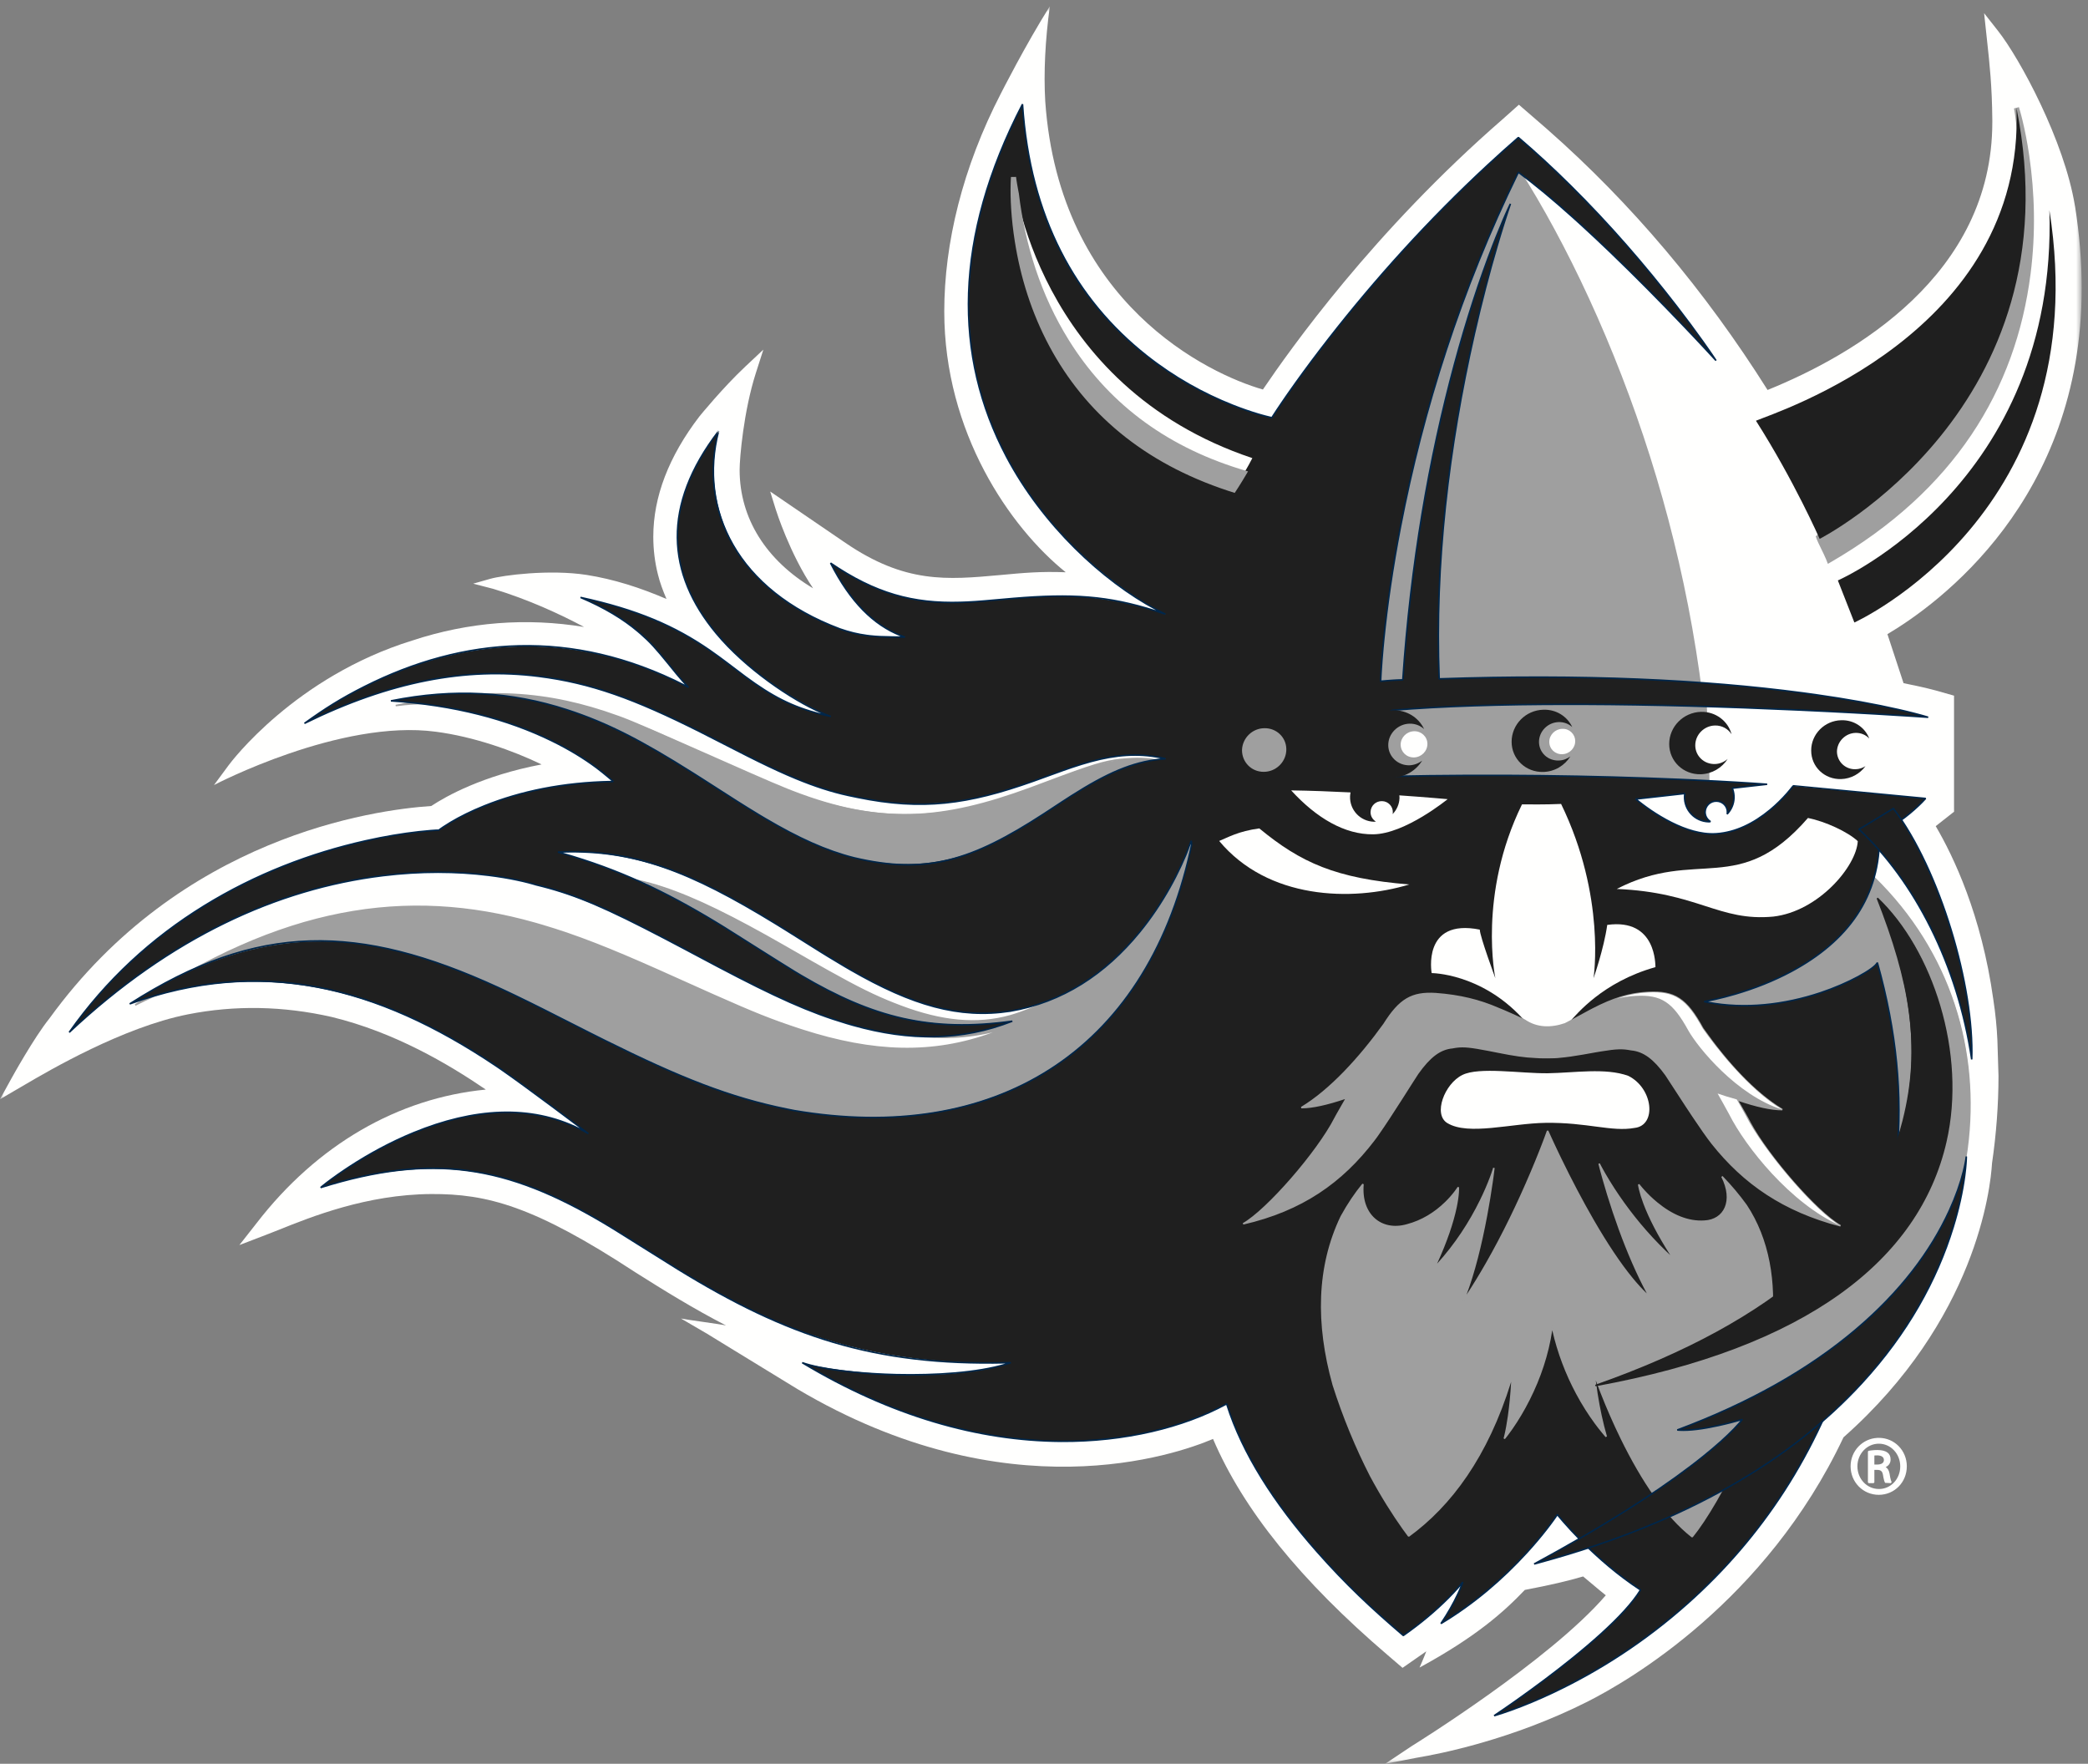 <?xml version="1.0" encoding="UTF-8"?>
<svg width="264px" height="223px" viewBox="0 0 264 223" version="1.1" xmlns="http://www.w3.org/2000/svg" xmlns:xlink="http://www.w3.org/1999/xlink">
    <rect x="0" y="0" width="264" height="223" fill="#808080" stroke="none"/>
    <!-- Generator: Sketch 61 (89581) - https://sketch.com -->
    <title>Primary Mark</title>
    <desc>Created with Sketch.</desc>
    <defs>
        <polygon id="path-1" points="0 0.789 263.202 0.789 263.202 222.94 0 222.94"></polygon>
    </defs>
    <g id="Page-1" stroke="none" stroke-width="1" fill="none" fill-rule="evenodd">
        <g id="logos-/-greyscaled">
            <g id="Primary-Mark">
                <g id="Group-3">
                    <mask id="mask-2" fill="white">
                        <use xlink:href="#path-1"></use>
                    </mask>
                    <g id="Clip-2"></g>
                    <path d="M126.56,11.8 L126.56,11.8 C121.691,21.208 119.39,30.782 119.39,39.372 C119.39,54.671 127.7,66.688 134.749,72.353 C131.562,72.233 129.525,72.418 126.416,72.708 C119.721,73.313 114.455,73.79 106.901,68.641 L97.381,62.142 L98.071,64.367 C98.16,64.652 99.866,70.02 102.805,74.38 C96.875,70.844 93.516,65.545 93.516,59.406 C93.516,57.912 94.019,52.005 95.559,47.191 L96.516,44.204 L94.229,46.35 C91.408,49.001 88.564,52.489 88.442,52.636 C84.561,57.698 82.6,62.811 82.6,67.852 C82.6,69.49 82.798,71.095 83.185,72.629 C83.435,73.651 83.818,74.682 84.269,75.73 C80.953,74.305 77.632,73.235 74.166,72.688 C69.505,71.966 63.602,72.721 61.964,73.187 C60.78,73.523 59.831,73.794 59.831,73.794 L62.378,74.454 C66.826,75.797 70.934,77.709 73.843,79.267 C66.587,78.084 59.293,78.615 52.096,80.993 C37.322,85.577 29.241,96.296 28.906,96.753 L27.056,99.256 C27.188,99.185 43.054,90.892 55.111,92.515 C59.89,93.137 64.853,94.896 68.475,96.649 C61.065,98.052 56.408,100.658 54.525,101.905 C47.153,102.4 22.886,105.802 6.258,128.754 C4.283,131.209 1.535,136.189 1.419,136.399 L0,138.978 L3.151,137.138 C6.214,135.342 15.537,129.876 23.753,128.248 C29.689,127.072 35.815,127.182 41.958,128.582 C49.875,130.506 56.621,134.485 61.426,137.757 C50.315,138.834 40.083,144.736 32.433,154.659 L30.268,157.415 L32.994,156.372 L35.14,155.536 C39.339,153.844 46.368,151.014 54.524,150.965 C61.57,150.932 67.492,152.451 80.287,160.833 L80.403,160.908 C83.99,163.173 87.702,165.468 91.796,167.582 C91.178,167.433 86.639,166.832 86.1,166.703 L89.429,168.646 L92.704,170.655 L100.822,175.621 C127.392,191.377 148.67,183.931 153.371,181.928 C157.196,190.868 164.414,199.825 175.477,209.28 L177.333,210.871 C177.333,210.871 179.919,209.071 180.336,208.78 C180.018,209.629 179.482,210.834 179.482,210.834 C186.626,206.941 190.124,203.816 192.793,201.018 C195.902,200.429 198.313,199.868 200.164,199.315 C200.684,199.753 202.217,201.034 202.217,201.034 C202.217,201.034 202.628,201.372 203.031,201.698 C195.949,209.942 178.687,220.641 178.509,220.751 L175.136,223 L179.223,222.219 C181.855,221.782 191.189,219.975 200.8,215.1 C205.901,212.519 223.277,202.493 233.086,181.726 C249.863,166.87 251.674,150.26 251.865,147.075 C252.403,143.389 252.684,139.654 252.684,136.042 L252.544,131.515 C252.473,129.906 252.298,128.121 252.027,126.364 C250.541,115.678 246.975,108.25 244.746,104.451 C245.432,103.912 247.065,102.627 247.065,102.627 L247.062,102.233 L247.062,87.954 L244.759,87.301 C244.759,87.301 243.39,86.913 240.679,86.375 C240.432,85.625 238.966,81.168 238.64,80.178 C245.083,76.356 263.202,63.213 263.202,36.443 C263.202,33.1 262.922,29.64 262.372,26.156 L262.347,26.03 C261.013,17.819 255.392,7.413 252.615,3.892 L250.864,1.667 L251.234,5.102 C251.56,8.083 251.867,10.897 251.902,15.169 C251.902,15.263 251.902,15.357 251.902,15.449 C251.902,34.785 234.4,44.886 223.485,49.305 C215.593,36.77 206.245,25.682 195.659,16.372 C195.655,16.369 194.141,15.053 194.141,15.053 C194.139,15.05 192.043,13.24 192.043,13.24 L189.982,15.079 C173.629,29.298 163.099,44.203 159.677,49.247 C152.878,47.304 133.939,38.401 132.159,12.826 C131.943,9.157 132.159,5.056 132.736,0.789 C129.657,5.675 126.56,11.8 126.56,11.8" id="Fill-1" fill="#FFFFFE" mask="url(#mask-2)"></path>
                </g>
                <path d="M212.24,126.807 C223.836,132.964 236.37,125.083 236.37,125.083 C236.37,125.083 243.958,150.157 229.52,177.583 C251.38,160.463 256.84,129.255 236.04,110.077 C234.24,111.265 237.317,118.348 212.24,126.807" id="Fill-4" fill="#9F9F9F"></path>
                <path d="M235.935,125.45 L236.312,125.232 L236.362,125.411 C236.413,125.598 236.468,125.81 236.527,126.047 L236.587,126.293 C236.82,127.26 237.053,128.385 237.271,129.656 C239.763,144.214 238.165,160.953 229.434,177.538 L229.58,177.659 C252.408,159.781 256.201,128.533 236.106,110.006 L235.987,109.996 C235.724,110.169 235.554,110.444 235.365,110.94 L234.979,112.017 C234.795,112.51 234.602,112.95 234.36,113.406 C233.721,114.609 232.799,115.79 231.452,117.02 C227.9,120.264 221.762,123.493 212.209,126.715 L212.195,126.893 C212.992,127.316 213.806,127.68 214.638,127.987 C220.299,130.079 226.352,129.478 232.17,127.211 C233.318,126.764 234.36,126.285 235.278,125.806 C235.519,125.68 235.738,125.561 235.935,125.45 Z M231.583,117.163 C232.946,115.918 233.882,114.719 234.531,113.497 C234.778,113.033 234.974,112.585 235.161,112.085 L235.546,111.009 C235.705,110.592 235.844,110.352 236.033,110.202 C255.863,128.553 252.217,159.389 229.817,177.225 C238.384,160.73 239.941,144.102 237.462,129.623 C237.271,128.507 237.068,127.503 236.863,126.619 L236.776,126.247 C236.694,125.907 236.618,125.611 236.549,125.36 L236.463,125.055 L236.318,125.001 L236.027,125.174 L235.637,125.394 C235.497,125.47 235.348,125.551 235.188,125.634 C234.276,126.11 233.24,126.586 232.1,127.03 C226.322,129.282 220.315,129.878 214.705,127.805 C214.14,127.596 213.582,127.361 213.033,127.098 L212.486,126.826 C221.939,123.62 228.035,120.404 231.583,117.163 Z" id="Stroke-5" fill="#9F9F9F" fill-rule="nonzero"></path>
                <path d="M50.032,89.205 C72.551,84.446 80.321,92.167 99.638,99.848 C124.385,109.687 135.16,92.515 147.96,96.517 C152.427,101.938 125.141,117.196 116.329,114.96 C93.766,108.685 71.411,86.233 50.032,89.205" id="Fill-6" fill="#9F9F9F"></path>
                <path d="M50.045,89.301 L50.012,89.11 C61.322,86.72 69.267,87.268 78.144,90.48 L78.678,90.675 C81.907,91.877 95.474,98.082 99.489,99.684 L100.24,99.98 C111.329,104.266 119.174,103.645 130.299,99.54 L134.292,98.05 C138.868,96.365 140.265,96.001 142.516,95.856 L143.159,95.82 C144.829,95.742 146.418,95.933 148.035,96.455 C150.097,98.957 145.698,103.684 137.891,108.277 L137.172,108.694 L136.304,109.182 C128.478,113.511 120.293,116.066 116.303,115.053 L115.57,114.845 C109.006,112.941 103.246,110.182 92.487,104.172 L86.514,100.819 C79.159,96.712 75.336,94.752 70.975,92.961 L69.846,92.505 C62.494,89.592 56.091,88.461 50.045,89.301 Z M52.058,88.9 L52.608,88.869 C57.747,88.627 63.186,89.731 69.264,92.07 L69.918,92.325 C74.99,94.336 78.929,96.345 87.607,101.208 L91.998,103.676 L94.859,105.267 C104.185,110.41 109.571,112.905 115.647,114.666 L116.353,114.866 C120.351,115.881 128.729,113.223 136.645,108.77 L137.438,108.317 C145.352,103.726 149.851,98.965 147.931,96.61 C146.383,96.126 144.816,95.937 143.169,96.014 L142.371,96.06 C140.213,96.213 138.776,96.603 134.235,98.278 L130.365,99.722 C119.011,103.912 111.043,104.487 99.602,99.938 L99.193,99.774 C94.992,98.071 82.249,92.252 78.792,90.926 L78.055,90.654 C69.939,87.721 62.608,87.025 52.735,88.777 L52.058,88.9 Z" id="Stroke-7" fill="#9F9F9F" fill-rule="nonzero"></path>
                <path d="M17.093,127.072 C37.329,113.489 53.343,112.681 67.665,116.748 C89.077,122.842 106.505,138.731 127.122,129.993 C107.564,135.821 92.955,117.869 71.88,110.921 C92.298,108.455 110.146,133.361 127.743,128.432 C142.374,124.164 150.751,106.652 150.751,106.652 C150.751,106.652 150.323,144.571 107.992,144.129 C65.65,143.683 50.831,110.026 17.093,127.072" id="Fill-8" fill="#9F9F9F"></path>
                <path d="M150.663,106.61 L150.848,106.653 L150.848,106.708 L150.821,107.301 L150.79,107.772 L150.746,108.294 C150.628,109.593 150.424,111.039 150.117,112.596 C149.237,117.04 147.694,121.478 145.326,125.611 C138.56,137.418 126.543,144.42 107.991,144.226 C94.016,144.079 83.407,140.867 68.545,133.679 L60.445,129.696 L58.568,128.792 C56.483,127.802 54.672,126.989 52.945,126.278 L52.009,125.9 C39.619,120.979 29.46,120.932 17.137,127.159 L17.039,126.991 C35.444,114.637 51.27,111.992 67.692,116.655 L68.577,116.912 C72.982,118.218 77.074,119.836 83.349,122.628 L90.19,125.693 C95.503,128.054 97.579,128.873 100.915,129.977 L101.497,130.167 C110.395,133.021 117.933,133.321 125.531,130.519 L125.058,130.627 C118.134,132.144 111.456,130.856 103.503,127.086 C101.663,126.214 99.751,125.213 97.51,123.964 L96.2,123.227 C95.947,123.084 95.688,122.937 95.418,122.782 L88.991,119.08 L87.702,118.351 C81.382,114.803 76.888,112.674 71.85,111.013 L71.868,110.825 C79.956,109.848 86.562,112.302 99.141,119.495 L102.571,121.459 L104.692,122.657 C108.483,124.778 110.596,125.823 113.073,126.799 L113.919,127.125 C119.035,129.054 123.48,129.525 127.716,128.339 C134.093,126.479 139.762,122.008 144.654,115.886 C146.368,113.741 147.861,111.542 149.127,109.41 L149.55,108.685 C149.752,108.333 149.938,107.998 150.109,107.681 L150.425,107.084 L150.663,106.61 Z M150.638,107.095 L150.58,107.207 L150.28,107.773 C149.993,108.303 149.665,108.885 149.294,109.509 C148.024,111.649 146.525,113.855 144.806,116.007 C139.891,122.158 134.192,126.652 127.769,128.525 C123.626,129.686 119.292,129.278 114.347,127.49 L113.635,127.225 L112.867,126.927 C110.012,125.792 107.599,124.544 102.478,121.629 L99.047,119.665 C86.731,112.622 80.164,110.137 72.327,110.968 C77.547,112.726 82.243,115.016 89.082,118.908 L90.35,119.634 L94.842,122.228 L97.037,123.477 L98.157,124.101 C100.159,125.207 101.904,126.113 103.586,126.911 C112.297,131.04 119.457,132.176 127.094,129.9 L127.16,130.082 C118.975,133.551 110.971,133.413 101.418,130.345 L100.312,129.981 C97.119,128.908 94.926,128.018 89.332,125.523 L83.271,122.806 L81.447,122 C76.157,119.686 72.444,118.258 68.471,117.083 L67.639,116.841 C51.646,112.3 36.225,114.713 18.4,126.324 C30.176,120.743 40.097,120.96 52.081,125.719 L53.097,126.131 C54.804,126.835 56.595,127.64 58.651,128.616 L59.818,129.175 L66.977,132.696 L68.629,133.504 C83.467,140.681 94.052,143.885 107.993,144.032 C126.474,144.225 138.427,137.261 145.158,125.514 C147.515,121.401 149.05,116.983 149.926,112.558 C150.233,111.009 150.435,109.569 150.553,108.276 L150.604,107.647 C150.618,107.45 150.629,107.266 150.638,107.095 Z" id="Stroke-9" fill="#9F9F9F" fill-rule="nonzero"></path>
                <path d="M215.444,88.203 L214.963,88.196 C209.935,47.548 191.296,20.79 191.296,20.79 C191.296,20.79 174.03,48.653 172.437,87.879 C172.33,90.182 172.073,95.942 172.33,99.037 C185.696,98.883 209.625,98.718 215.81,99.446 C215.81,95.902 215.824,98.428 215.444,88.203" id="Fill-10" fill="#9F9F9F"></path>
                <path d="M204.048,44.998 C201.319,38.251 198.394,32.234 195.469,27.025 C194.65,25.565 193.877,24.254 193.164,23.095 L192.64,22.254 C192.4,21.875 192.182,21.537 191.987,21.24 L191.561,20.605 L191.28,20.201 L190.864,20.88 L190.333,21.793 L190.199,22.029 C189.548,23.184 188.823,24.54 188.042,26.089 C185.813,30.514 183.584,35.598 181.504,41.27 C176.333,55.37 172.943,70.657 172.165,86.717 L172.042,89.481 L171.981,91.071 C171.866,94.32 171.85,96.891 171.986,98.783 L172.033,99.364 L178.931,99.293 L184.006,99.254 C199.671,99.154 211.362,99.281 215.61,99.749 L216.134,99.81 L216.127,97.427 L216.118,97.002 C216.114,96.864 216.109,96.723 216.102,96.556 L215.875,91.026 L215.756,87.884 L215.249,87.877 C213.334,72.606 209.402,58.234 204.048,44.998 Z M214.677,88.515 L215.132,88.522 L215.472,97.048 L215.485,97.992 C215.487,98.27 215.487,98.618 215.487,99.085 L214.917,99.032 L214.042,98.965 C207.489,98.518 192.083,98.488 172.629,98.71 C172.477,96.563 172.523,93.501 172.687,89.557 L172.76,87.894 C173.427,71.484 176.839,55.869 182.112,41.492 C184.183,35.845 186.401,30.783 188.62,26.38 L189.129,25.382 L189.62,24.442 C190.022,23.682 190.403,22.984 190.762,22.347 L191.23,21.533 C191.258,21.484 191.285,21.438 191.312,21.392 L191.703,21.989 L192.093,22.6 L192.613,23.435 C193.322,24.586 194.09,25.89 194.905,27.341 C197.817,32.528 200.73,38.52 203.448,45.241 C208.661,58.129 212.522,72.097 214.475,86.925 L214.677,88.515 Z" id="Stroke-11" fill="#9F9F9F" fill-rule="nonzero"></path>
                <path d="M217.023,105.413 C212.255,105.752 206.829,101.025 206.829,101.025 L213.025,100.328 C213.006,100.445 212.992,100.564 212.989,100.686 C212.94,102.413 214.294,103.844 216.018,103.895 C216.104,103.898 216.186,103.882 216.271,103.877 C215.853,103.625 215.577,103.168 215.587,102.648 C215.622,101.862 216.264,101.265 217.036,101.29 C217.817,101.303 218.436,101.95 218.404,102.724 C218.402,102.793 218.388,102.859 218.376,102.925 C218.885,102.392 219.214,101.684 219.242,100.887 C219.257,100.447 219.174,100.033 219.025,99.652 L223.431,99.157 C223.431,99.157 203.478,97.589 175.814,98.157 C174.984,98.172 174.606,96.041 174.677,93.926 C175.322,93.17 175.703,92.755 175.703,92.755 C175.703,92.755 175.389,92.586 174.83,92.285 C175.046,90.926 175.481,89.853 176.134,89.794 C201.775,87.694 243.79,90.686 243.79,90.686 C243.79,90.686 224.269,84.383 181.965,85.829 C180.716,54.541 190.975,25.766 190.975,25.766 C190.975,25.766 179.936,48.188 177.366,85.954 C176.25,85.971 174.563,86.133 174.563,86.133 C174.563,86.133 175.451,55.517 191.979,21.779 C202.056,29.193 216.969,45.583 216.969,45.583 C216.969,45.583 206.796,30.034 191.979,17.384 C172.372,34.441 160.81,52.808 160.81,52.808 C160.81,52.808 131.511,46.98 129.282,13.178 C109.766,50.884 137.397,72.851 147.352,77.649 C128.209,71.116 120.594,81.799 105.016,71.191 C107.92,76.909 111.24,79.46 114.411,80.55 C111.174,80.532 109.121,80.544 106.197,79.518 C91.224,73.895 88.849,62.263 90.851,54.509 C74.549,75.797 101.667,89.393 105.05,90.583 C92.062,87.82 92.895,79.761 73.399,75.534 C82.197,79.291 83.568,83.332 87.051,86.9 C62.451,74.103 42.354,88.683 38.495,91.458 C73.126,74.418 89.077,97.01 107.798,100.679 C127.683,105.004 135.134,93.031 147.374,95.928 C133.961,96.896 127.197,112.984 107.992,108.455 C90.59,104.071 77.511,82.96 49.428,88.612 C68.677,89.877 76.977,98.382 77.54,98.811 C62.995,99.022 55.49,104.953 55.49,104.953 C55.49,104.953 26.164,105.796 8.753,130.52 C37.89,103.204 65.742,111.226 67.749,111.863 C86.746,116.434 106.525,137.527 127.993,129.111 C103.065,132.547 97.041,115.074 70.544,107.735 C94.808,106.665 108.017,130.868 127.743,127.839 C142.432,125.351 148.979,110.901 150.619,106.3 C150.634,106.466 150.651,106.63 150.666,106.798 C144.752,134.955 123.607,144.354 100.459,140.422 C69.314,134.525 50.346,105.192 16.401,126.926 C44.317,116.865 64.837,136.581 74.39,143.322 C59.593,134.803 41.559,149.267 40.541,150.148 C77.91,138.496 81.242,173.587 127.801,172.285 C119.341,175.213 104.127,173.253 101.428,172.285 C125.934,187.019 146.236,182.332 155.095,177.492 C159.461,191.415 173.702,203.597 177.432,206.784 C182.487,203.247 184.958,200.019 184.958,200.019 C184.958,200.019 184.204,202.297 182.185,205.275 C191.594,199.64 196.903,191.488 196.903,191.488 C196.903,191.488 201.256,196.99 207.423,201.018 C203.712,207.112 188.914,216.919 188.914,216.919 C188.914,216.919 222.747,207.811 234.165,169.742 C237.966,157.054 243.466,143.551 237.368,121.71 C236.707,123.019 226.209,128.896 215.467,126.638 C217.333,126.261 238.097,122.544 237.616,105.352 C241.108,103.667 243.466,100.951 243.466,100.951 L226.722,99.351 C226.722,99.351 222.689,105.016 217.023,105.413" id="Fill-12" fill="#1F1F1F"></path>
                <path d="M129.196,13.133 L129.379,13.172 C130.319,27.427 136.058,37.797 145.039,44.899 C148.494,47.631 152.196,49.682 155.899,51.148 C157.032,51.597 158.095,51.962 159.066,52.252 L159.476,52.371 C159.665,52.424 159.843,52.473 160.01,52.517 L160.477,52.634 L160.764,52.699 L161.366,51.779 L162.053,50.76 C162.218,50.518 162.392,50.265 162.574,50.002 L162.96,49.45 L163.764,48.314 C165.004,46.581 166.395,44.717 167.931,42.747 C173.784,35.241 180.538,27.736 188.105,20.731 C189.361,19.569 190.631,18.428 191.915,17.311 L192.042,17.31 C194.281,19.222 196.491,21.265 198.667,23.422 C203.545,28.258 208.037,33.439 212.039,38.62 C213.284,40.232 214.402,41.741 215.383,43.118 L216.169,44.235 C216.303,44.427 216.428,44.609 216.546,44.782 L217.05,45.53 L216.897,45.648 L215.435,44.066 L214.22,42.77 L212.895,41.373 C209.837,38.167 206.667,34.96 203.551,31.967 C202.299,30.765 201.079,29.62 199.896,28.539 L198.808,27.554 C196.301,25.304 194.021,23.408 192.015,21.926 C184.816,36.646 180.02,51.83 177.168,66.626 C176.168,71.817 175.483,76.588 175.057,80.832 L174.952,81.913 C174.856,82.962 174.783,83.912 174.73,84.758 L174.698,85.311 L174.664,86.026 L175.37,85.966 L176.179,85.908 L176.667,85.881 L177.275,85.859 C178.274,71.271 180.585,57.936 183.812,45.997 C185.359,40.273 187.017,35.246 188.675,30.956 L189.056,29.984 C189.368,29.199 189.666,28.476 189.948,27.815 L190.279,27.053 L190.648,26.232 L190.888,25.723 L191.066,25.799 L190.755,26.712 L190.435,27.689 L190.131,28.65 C190.027,28.984 189.92,29.332 189.81,29.693 L189.415,31.015 C188.424,34.383 187.437,38.139 186.512,42.214 C183.248,56.586 181.497,71.413 182.058,85.729 C200.118,85.116 215.369,85.844 227.906,87.505 L229.499,87.723 C233.615,88.305 237.137,88.954 240.075,89.623 L240.866,89.807 C241.626,89.989 242.298,90.161 242.879,90.32 L243.341,90.45 L243.82,90.594 L243.783,90.783 L241.581,90.636 L237.184,90.369 L234.403,90.214 C233.454,90.163 232.482,90.112 231.49,90.062 L227.485,89.87 C218.179,89.446 208.942,89.182 200.28,89.147 L198.305,89.144 C189.821,89.145 182.348,89.382 176.143,89.891 C175.609,89.939 175.17,90.821 174.937,92.232 L175.749,92.67 L175.774,92.821 L174.966,93.724 L174.774,93.929 C174.697,96.219 175.138,98.072 175.812,98.06 C188.962,97.79 201.322,97.97 212.368,98.442 L214.372,98.532 L217.16,98.67 C218.049,98.717 218.895,98.765 219.699,98.813 L221.572,98.93 L223.439,99.06 L223.442,99.253 L219.159,99.735 C219.29,100.109 219.352,100.496 219.339,100.89 C219.311,101.685 218.99,102.422 218.446,102.992 L218.281,102.908 L218.304,102.763 L218.307,102.72 C218.337,102.001 217.762,101.399 217.033,101.387 C216.312,101.364 215.716,101.921 215.684,102.65 C215.675,103.121 215.92,103.552 216.321,103.794 L216.277,103.974 L216.067,103.992 L216.015,103.992 C214.236,103.939 212.842,102.463 212.892,100.684 C212.894,100.604 212.9,100.524 212.911,100.438 L207.064,101.096 L207.413,101.376 L207.75,101.636 C208.431,102.15 209.184,102.665 209.987,103.144 C211.871,104.27 213.736,105.031 215.473,105.261 C216.006,105.332 216.521,105.351 217.016,105.316 C219.394,105.15 221.66,104.05 223.746,102.318 C224.543,101.656 225.257,100.947 225.879,100.238 C226.042,100.052 226.189,99.875 226.321,99.712 L226.516,99.466 C226.581,99.385 226.64,99.319 226.731,99.254 L243.475,100.854 L243.539,101.015 L243.503,101.056 L243.166,101.414 L243.01,101.573 L242.662,101.913 C241.957,102.585 241.156,103.257 240.272,103.884 C239.449,104.468 238.595,104.983 237.715,105.412 C237.914,113.368 233.691,119.072 226.525,122.913 C224.277,124.117 221.877,125.058 219.43,125.778 C218.535,126.041 217.683,126.259 216.867,126.444 L216.285,126.571 L215.963,126.638 C220.59,127.509 225.503,126.975 230.167,125.42 C233.693,124.244 236.886,122.449 237.281,121.666 L237.461,121.684 C239.931,130.529 240.645,138.457 239.928,146.161 L239.825,147.194 C239.237,152.656 238.077,157.378 235.77,164.851 L234.895,167.679 L234.027,170.527 C229.887,183.85 222.751,194.504 213.46,202.785 C208.097,207.565 202.352,211.257 196.606,213.995 C194.595,214.954 192.727,215.725 191.051,216.325 C190.698,216.451 190.37,216.564 190.066,216.665 L189.365,216.888 L188.939,217.013 L188.86,216.838 L190.027,216.047 L191.107,215.297 L191.881,214.752 C194.146,213.144 196.412,211.452 198.526,209.754 C199.912,208.641 201.187,207.561 202.328,206.527 C204.641,204.431 206.338,202.581 207.291,201.047 C204.617,199.291 202.09,197.143 199.785,194.814 C198.97,193.99 198.241,193.202 197.609,192.477 L197.158,191.951 L196.91,191.652 L196.733,191.909 L196.467,192.282 C196.373,192.413 196.272,192.551 196.164,192.695 L195.689,193.319 C194.949,194.273 194.098,195.289 193.138,196.341 C190.004,199.773 186.357,202.889 182.235,205.358 L182.105,205.221 C182.985,203.922 183.692,202.662 184.241,201.489 C184.322,201.315 184.398,201.148 184.468,200.989 L184.659,200.535 L184.365,200.871 C184.018,201.261 183.616,201.687 183.159,202.144 C181.593,203.709 179.704,205.313 177.488,206.863 L177.369,206.858 C173.276,203.36 170.06,200.345 166.429,196.228 C160.994,190.065 157,183.813 155.038,177.633 C149.676,180.535 142.286,182.383 134.128,182.326 C123.661,182.252 112.597,179.113 101.378,172.368 L101.461,172.194 C105.995,173.82 120.035,174.524 127.131,172.399 C110.489,172.76 99.503,169.07 85.627,160.533 L77.685,155.56 C77.513,155.454 77.351,155.354 77.203,155.264 L76.16,154.637 C64.035,147.482 54.718,145.829 40.57,150.241 L40.478,150.075 L40.709,149.881 C41.312,149.387 42.349,148.618 43.56,147.805 L44.126,147.431 C46.649,145.785 49.392,144.298 52.262,143.12 C59.841,140.01 67.04,139.526 73.314,142.636 L69.704,139.936 C67.474,138.278 64.932,136.41 63.273,135.261 L62.707,134.875 C47.522,124.663 32.927,121.073 16.434,127.017 L16.349,126.844 C32.575,116.455 45.432,116.701 62.965,124.735 L63.971,125.202 L65.134,125.754 C65.727,126.038 66.34,126.336 66.984,126.654 L68.666,127.49 L74.545,130.468 L76.513,131.454 C86.122,136.227 92.324,138.675 99.528,140.14 L100.475,140.326 C125.489,144.575 144.684,133.195 150.4,107.587 L150.569,106.807 L150.563,106.738 C149.241,110.304 147.078,114.341 144.149,117.923 C139.797,123.246 134.361,126.816 127.758,127.935 C121.238,128.936 115.286,127.187 107.54,122.735 L106.752,122.277 C106.086,121.886 105.391,121.467 104.634,121.003 L103.693,120.422 L99.212,117.612 L98.027,116.88 C87.114,110.193 80.175,107.54 71.166,107.809 C78.17,109.808 83.953,112.506 90.598,116.53 L91.605,117.146 C93.172,118.122 98.493,121.515 100.524,122.754 L101.37,123.26 C110.444,128.6 117.654,130.438 127.98,129.015 L128.028,129.201 C121.618,131.714 115.054,131.758 107.814,129.718 L107.058,129.499 C102.302,128.089 97.991,126.133 90.686,122.285 L86.443,120.032 L84.011,118.751 C76.628,114.895 72.95,113.296 68.537,112.159 L67.72,111.955 L67.396,111.858 C67.043,111.755 66.598,111.638 66.078,111.517 L65.355,111.357 C64.272,111.128 63.074,110.926 61.77,110.764 C57.704,110.261 53.227,110.219 48.437,110.805 C35.08,112.441 21.619,118.591 8.819,130.591 L8.674,130.464 C13.348,123.826 19.134,118.528 25.782,114.433 C32.279,110.43 39.24,107.776 46.201,106.213 C48.637,105.666 50.9,105.295 52.93,105.066 C53.499,105.002 54.017,104.953 54.48,104.917 L55.071,104.877 C55.26,104.866 55.387,104.864 55.43,104.877 L55.696,104.681 L55.988,104.48 C56.251,104.303 56.552,104.112 56.891,103.909 C58.101,103.186 59.547,102.463 61.227,101.789 C65.762,99.968 71.124,98.834 77.3,98.718 L76.877,98.358 C76.43,97.983 75.831,97.493 75.365,97.146 C73.78,95.966 71.902,94.811 69.682,93.729 C64.171,91.042 57.456,89.237 49.422,88.709 L49.409,88.517 C57.454,86.898 64.675,87.367 71.682,89.637 C76.809,91.298 81.18,93.568 87.594,97.611 L88.784,98.366 L93.274,101.242 L94.54,102.036 C95.076,102.37 95.581,102.679 96.071,102.974 L96.797,103.406 C101.007,105.888 104.494,107.474 108.014,108.361 C117.102,110.504 122.776,108.761 131.935,102.806 L134.215,101.309 L135.39,100.549 C139.893,97.683 143.075,96.272 146.733,95.887 C143.868,95.316 141.121,95.517 137.93,96.384 C137.188,96.586 136.422,96.822 135.56,97.111 L134.453,97.494 L130.692,98.856 C122.413,101.796 116.608,102.595 108.385,100.903 L107.208,100.656 C105.108,100.201 102.95,99.496 100.601,98.527 C99.118,97.915 97.577,97.206 95.778,96.321 L94.413,95.641 L88.512,92.63 C80.207,88.458 74.728,86.442 68.055,85.602 C58.947,84.455 49.384,86.208 38.538,91.545 L38.438,91.379 C40.998,89.539 43.029,88.236 46.04,86.72 C58.537,80.429 72.281,79.303 86.586,86.552 L86.23,86.159 C85.99,85.889 85.741,85.595 85.459,85.254 L84.404,83.955 C82.857,82.049 82.119,81.23 80.952,80.213 L80.606,79.916 C78.722,78.323 76.41,76.925 73.361,75.623 L73.42,75.439 C80.603,76.997 85.36,79.07 89.786,82.128 C90.167,82.391 90.544,82.66 90.944,82.953 L91.897,83.661 L94.305,85.48 C97.635,87.938 100.182,89.283 103.829,90.201 C99.965,88.503 94.196,84.595 90.494,80.145 C84.161,72.531 83.55,63.883 90.774,54.45 L90.945,54.533 C88.389,64.431 93.292,74.568 106.229,79.426 C107.413,79.842 108.487,80.099 109.615,80.248 L110.017,80.298 C110.813,80.387 111.588,80.424 112.908,80.441 L113.858,80.45 C110.414,79.096 107.448,76.193 104.93,71.235 L105.071,71.111 C110.731,74.965 115.477,76.236 121.448,76.06 L122.291,76.029 C122.933,76 123.579,75.956 124.469,75.882 L128.13,75.56 C135.501,74.951 140.037,75.21 146.166,77.156 C139.331,73.515 131.746,66.436 127.18,57.799 C120.439,45.05 120.436,30.058 129.196,13.133 Z M129.209,13.532 C120.637,30.274 120.681,45.093 127.351,57.709 C132.153,66.791 140.312,74.148 147.394,77.562 L147.321,77.741 C140.394,75.377 135.714,75.09 127.48,75.81 L124.986,76.033 L124.082,76.108 C123.257,76.173 122.64,76.211 121.988,76.236 L120.965,76.265 C115.291,76.357 110.679,75.093 105.275,71.483 C107.861,76.437 110.905,79.242 114.443,80.458 L114.41,80.647 L112.643,80.631 L112.016,80.618 C111.236,80.598 110.664,80.563 110.091,80.501 L109.589,80.441 C108.449,80.29 107.361,80.029 106.163,79.609 C93.328,74.789 88.331,64.789 90.644,54.944 C83.779,64.155 84.45,72.575 90.643,80.021 C94.724,84.926 101.34,89.175 105.082,90.491 L105.03,90.678 C100.652,89.746 97.895,88.373 94.168,85.62 L91.134,83.333 C90.747,83.047 90.387,82.786 90.031,82.536 L89.268,82.01 C85.178,79.254 80.754,77.322 74.344,75.845 C76.97,77.041 79.023,78.324 80.731,79.768 L81.184,80.159 C82.192,81.046 82.897,81.81 84.13,83.312 L85.237,84.676 C85.866,85.452 86.323,85.988 86.799,86.496 L87.12,86.832 L87.006,86.986 C72.579,79.481 58.722,80.554 46.128,86.893 C43.505,88.214 41.629,89.371 39.493,90.868 C49.945,85.908 59.225,84.294 68.08,85.409 C75.106,86.294 80.809,88.476 89.836,93.083 L94.777,95.607 L95.863,96.147 C97.659,97.031 99.196,97.737 100.675,98.347 C103.014,99.313 105.161,100.014 107.25,100.467 L108.408,100.709 C116.6,102.398 122.374,101.604 130.628,98.673 L131.222,98.46 L133.21,97.734 L134.598,97.237 L135.498,96.927 C136.364,96.636 137.133,96.399 137.879,96.197 C141.328,95.26 144.27,95.094 147.396,95.834 L147.381,96.025 C143.487,96.306 140.227,97.699 135.488,100.717 L134.799,101.16 L132.726,102.52 L131.559,103.28 C122.639,109.01 116.959,110.669 107.968,108.549 C104.426,107.657 100.923,106.064 96.698,103.573 L95.848,103.066 C95.273,102.719 94.674,102.35 94.029,101.946 L92.718,101.118 L87.492,97.776 L86.315,97.04 C80.542,93.46 76.411,91.373 71.622,89.821 C64.856,87.629 57.892,87.124 50.168,88.567 C57.904,89.156 64.403,90.939 69.768,93.554 C71.998,94.642 73.886,95.804 75.48,96.99 L75.853,97.276 C76.674,97.916 77.645,98.75 77.631,98.756 L77.599,98.734 L77.541,98.908 C71.289,98.999 65.871,100.134 61.299,101.969 C59.629,102.64 58.192,103.358 56.991,104.076 L56.515,104.368 C56.366,104.462 56.227,104.553 56.097,104.64 L55.582,104.995 L55.493,105.05 L55.342,105.056 L54.83,105.086 L54.139,105.14 C53.773,105.171 53.377,105.211 52.952,105.259 C50.928,105.487 48.673,105.857 46.243,106.403 C39.302,107.961 32.361,110.607 25.884,114.598 C19.521,118.518 13.951,123.542 9.393,129.794 L9.994,129.246 C22.432,118.008 35.471,112.198 48.413,110.613 C53.219,110.024 57.713,110.066 61.793,110.572 C63.29,110.757 64.649,110.996 65.854,111.267 L66.378,111.389 C66.793,111.489 67.153,111.585 67.449,111.671 L67.772,111.769 L68.343,111.909 C73.254,113.148 77.167,114.908 86.041,119.6 L89.706,121.548 L91.327,122.403 C98.665,126.251 102.939,128.142 107.866,129.531 C114.772,131.477 121.053,131.517 127.173,129.316 C117.242,130.534 110.138,128.644 101.278,123.431 L100.755,123.121 C99.148,122.159 93.838,118.776 91.837,117.52 L90.506,116.7 C83.683,112.569 77.777,109.839 70.518,107.828 L70.54,107.638 C80.065,107.218 87.182,109.95 98.72,117.079 L99.909,117.819 L102.418,119.396 L104.274,120.553 L105.182,121.11 C105.768,121.467 106.318,121.797 106.85,122.109 L107.637,122.566 C115.348,126.999 121.26,128.736 127.727,127.743 C134.279,126.634 139.675,123.09 143.999,117.8 C147.024,114.101 149.229,109.912 150.528,106.267 L150.716,106.291 L150.761,106.818 C145.239,133.11 125.808,144.826 100.441,140.517 C92.153,138.948 85.406,136.193 73.793,130.306 L69.635,128.195 L67.442,127.097 L66.369,126.568 C65.673,126.227 65.011,125.908 64.368,125.603 L63.416,125.156 L62.351,124.669 C45.405,117.016 32.837,116.769 17.176,126.551 L17.722,126.367 C33.549,121.128 47.676,124.669 62.311,134.377 L62.984,134.828 L63.796,135.389 C65.36,136.487 67.522,138.074 69.49,139.536 L74.446,143.243 L74.342,143.406 C67.87,139.68 60.321,140.023 52.335,143.3 C49.478,144.472 46.746,145.953 44.232,147.593 L43.622,147.997 C42.528,148.732 41.582,149.429 40.979,149.911 C54.92,145.664 64.218,147.367 76.249,154.464 L77.013,154.921 L78.458,155.81 C80.814,157.273 84.342,159.499 84.979,159.902 L86.373,160.762 C100.102,169.112 111.08,172.656 127.798,172.188 L127.833,172.377 C121.283,174.644 107.6,174.13 102.193,172.627 C113.137,179.061 123.919,182.06 134.13,182.132 C142.307,182.189 149.708,180.325 155.048,177.407 L155.188,177.463 C157.127,183.649 161.123,189.918 166.575,196.1 C169.781,199.735 172.663,202.51 176.115,205.52 L177.438,206.661 C179.618,205.131 181.478,203.55 183.022,202.007 C183.476,201.552 183.875,201.129 184.22,200.742 L184.42,200.515 C184.552,200.363 184.659,200.236 184.74,200.136 L184.881,199.96 L185.05,200.049 L184.942,200.346 L184.729,200.871 L184.633,201.094 L184.416,201.571 C183.915,202.643 183.282,203.787 182.508,204.966 L183.201,204.533 C186.871,202.188 190.145,199.33 192.994,196.21 C194.088,195.013 195.039,193.861 195.844,192.798 L196.164,192.369 C196.214,192.301 196.263,192.234 196.31,192.169 L196.574,191.798 L196.822,191.435 L196.979,191.428 L197.178,191.672 L197.595,192.165 L198.078,192.716 C198.629,193.335 199.246,193.994 199.922,194.677 C202.241,197.02 204.786,199.18 207.476,200.937 L207.506,201.068 C206.551,202.637 204.824,204.526 202.458,206.671 C201.314,207.708 200.036,208.79 198.647,209.905 C196.53,211.606 194.261,213.3 191.993,214.91 L191.218,215.456 C190.967,215.632 190.723,215.802 190.486,215.966 L189.496,216.644 L190.047,216.467 C190.143,216.435 190.243,216.401 190.345,216.366 L190.985,216.142 C192.656,215.544 194.518,214.776 196.523,213.82 C202.253,211.089 207.983,207.407 213.331,202.64 C222.771,194.226 229.981,183.356 234.072,169.714 L234.415,168.581 L235.34,165.585 L236.003,163.426 L236.421,162.033 C238.303,155.677 239.253,151.324 239.735,146.143 C240.444,138.521 239.748,130.678 237.331,121.938 C236.591,122.841 233.561,124.492 230.229,125.604 C225.374,127.223 220.248,127.742 215.447,126.733 L215.448,126.543 L216.53,126.32 L217.316,126.14 C217.977,125.982 218.662,125.801 219.375,125.591 C221.81,124.875 224.199,123.939 226.433,122.742 C233.56,118.923 237.74,113.26 237.519,105.355 L237.574,105.265 C238.463,104.835 239.327,104.316 240.159,103.726 C241.035,103.104 241.83,102.439 242.528,101.773 L242.872,101.437 C242.926,101.383 242.977,101.33 243.027,101.279 L243.265,101.029 L226.801,99.407 L226.472,99.834 C226.339,99.999 226.189,100.177 226.025,100.366 C225.397,101.082 224.675,101.799 223.869,102.468 C221.756,104.223 219.454,105.34 217.03,105.51 C216.521,105.546 215.993,105.526 215.448,105.454 C213.68,105.219 211.793,104.449 209.888,103.311 C209.078,102.827 208.319,102.309 207.633,101.791 C207.513,101.7 207.4,101.613 207.293,101.529 L206.994,101.289 L206.765,101.098 L206.818,100.929 L213.014,100.232 L213.121,100.344 C213.1,100.47 213.089,100.581 213.086,100.689 C213.039,102.353 214.337,103.736 215.999,103.797 C215.673,103.51 215.481,103.094 215.49,102.644 C215.527,101.807 216.212,101.166 217.038,101.193 C217.841,101.206 218.484,101.848 218.502,102.632 C218.894,102.134 219.122,101.529 219.145,100.884 C219.159,100.475 219.086,100.075 218.935,99.687 L219.014,99.556 L222.376,99.178 L220.281,99.042 L218.45,98.935 C216.97,98.852 215.36,98.77 213.628,98.692 L212.36,98.636 C201.317,98.164 188.961,97.984 175.816,98.254 C174.959,98.269 174.499,96.339 174.603,93.863 L175.188,93.187 L175.548,92.782 L174.784,92.37 L174.734,92.27 C174.978,90.733 175.454,89.758 176.126,89.697 C182.338,89.189 189.816,88.951 198.305,88.95 L200.281,88.953 C208.946,88.988 218.186,89.252 227.493,89.676 L229.489,89.769 C232.204,89.9 234.785,90.037 237.195,90.175 L239.833,90.332 L242.903,90.528 L242.218,90.344 L241.549,90.174 C241.316,90.116 241.073,90.056 240.82,89.996 L240.032,89.812 L238.905,89.563 C236.018,88.942 232.618,88.344 228.693,87.807 C216.534,86.141 201.77,85.362 184.312,85.853 L181.968,85.926 L181.868,85.833 C181.295,71.468 183.048,56.591 186.323,42.171 C187.32,37.778 188.389,33.756 189.458,30.188 L189.746,29.238 C189.793,29.085 189.84,28.934 189.886,28.786 L190.286,27.522 L189.95,28.309 C189.72,28.854 189.482,29.438 189.234,30.061 L188.856,31.025 C187.2,35.309 185.545,40.33 183.999,46.048 C180.769,57.999 178.457,71.351 177.463,85.961 L177.367,86.051 L177.09,86.058 L176.452,86.087 L175.923,86.12 L175.385,86.16 L174.572,86.23 L174.466,86.13 L174.48,85.777 L174.537,84.746 L174.597,83.863 C174.641,83.252 174.695,82.596 174.759,81.896 L174.863,80.812 C175.291,76.563 175.976,71.786 176.978,66.589 C179.839,51.742 184.657,36.505 191.892,21.736 L192.036,21.701 C194.356,23.408 197.044,25.67 200.027,28.396 C201.211,29.478 202.432,30.624 203.685,31.827 C206.804,34.822 209.976,38.031 213.036,41.239 L214.361,42.637 C214.644,42.937 214.918,43.229 215.184,43.513 L216.157,44.557 L215.786,44.025 L215.225,43.231 L214.465,42.175 C213.68,41.096 212.818,39.946 211.886,38.738 C207.889,33.564 203.402,28.389 198.53,23.56 C196.378,21.426 194.193,19.405 191.98,17.512 C190.718,18.611 189.471,19.731 188.237,20.874 C180.678,27.871 173.93,35.368 168.084,42.866 C166.379,45.053 164.854,47.109 163.515,48.999 L162.734,50.113 L162.091,51.049 C161.957,51.246 161.829,51.436 161.706,51.618 L161.178,52.416 L160.892,52.86 L160.791,52.903 L160.432,52.822 L159.961,52.704 L159.423,52.558 C158.338,52.25 157.129,51.844 155.827,51.329 C152.108,49.855 148.39,47.795 144.919,45.051 C135.969,37.974 130.223,27.665 129.209,13.532 Z M90.757,54.485 L90.644,54.944 L90.928,54.568 L90.757,54.485 Z" id="Stroke-13" fill="#00264A" fill-rule="nonzero"></path>
                <g id="Group-17" transform="translate(229, 13)" fill="#9F9F9F">
                    <path d="M0.957,54.917 C32.169,29.934 25.958,0.645 25.958,0.645 C25.958,0.645 37.763,37.305 2.276,57.819 C1.848,56.723 1.206,55.646 0.957,54.917" id="Fill-14"></path>
                    <path d="M25.642,0.712 L26.266,0.546 L26.284,0.602 L26.455,1.196 L26.581,1.669 L26.713,2.196 C27.033,3.511 27.328,5.009 27.571,6.665 C28.264,11.391 28.398,16.437 27.743,21.599 C25.871,36.349 18.048,49.076 2.438,58.099 L2.112,58.288 L1.893,57.734 C1.808,57.529 1.712,57.314 1.598,57.073 L0.916,55.662 C0.798,55.408 0.713,55.205 0.651,55.022 L0.577,54.806 L1.368,54.169 C14.573,43.409 21.963,31.143 24.842,18.36 C25.865,13.818 26.234,9.534 26.118,5.638 C26.082,4.446 26.003,3.365 25.893,2.407 L25.797,1.651 C25.789,1.595 25.781,1.54 25.773,1.486 L25.702,1.041 L25.642,0.712 Z M26.767,5.716 L26.782,6.412 C26.83,10.145 26.44,14.211 25.473,18.502 C22.531,31.564 14.934,44.086 1.342,55.023 C1.374,55.101 1.41,55.185 1.452,55.278 L1.594,55.584 L2.166,56.76 L2.352,57.164 C2.381,57.228 2.408,57.291 2.434,57.353 C17.648,48.447 25.266,35.974 27.101,21.518 C27.749,16.418 27.615,11.43 26.931,6.759 C26.879,6.404 26.824,6.056 26.767,5.716 Z" id="Stroke-16" fill-rule="nonzero"></path>
                </g>
                <path d="M222.015,53.194 C226.846,60.778 230.072,68.13 230.072,68.13 C230.072,68.13 262.568,51.62 254.958,13.645 C256.051,42.135 224.409,52.156 222.015,53.194" id="Fill-18" fill="#1F1F1F"></path>
                <path d="M158.342,57.921 C157.869,58.87 156.908,60.515 155.978,61.937 C125.722,52.374 128.144,22.403 128.144,22.403 C128.144,22.403 130.917,48.738 158.342,57.921" id="Fill-19" fill="#FFFFFE"></path>
                <g id="Group-23" transform="translate(154, 26)">
                    <path d="M0.149,80.325 C1.277,79.87 2.566,79.092 5.223,78.738 C10.478,83.069 14.876,85.071 24.187,85.827 C16.851,88.04 6.293,87.702 0.149,80.325" id="Fill-20" fill="#FFFFFE"></path>
                    <path d="M78.373,47.386 L80.461,52.704 C80.461,52.704 111.152,38.833 105.121,0.575 C106.165,35.27 78.373,47.386 78.373,47.386" id="Fill-22" fill="#1F1F1F"></path>
                </g>
                <path d="M178.194,96.759 C176.727,96.784 175.526,95.637 175.526,94.203 C175.526,92.755 176.727,91.535 178.212,91.495 C178.93,91.477 179.58,91.74 180.059,92.177 C179.376,90.73 177.873,89.751 176.115,89.802 C173.716,89.87 171.785,91.835 171.792,94.185 C171.792,96.533 173.716,98.382 176.115,98.306 C177.687,98.263 179.054,97.407 179.815,96.163 C179.365,96.513 178.807,96.738 178.194,96.759" id="Fill-24" fill="#1F1F1F"></path>
                <path d="M219.308,94.18 C219.308,95.833 217.954,97.205 216.28,97.25 C214.595,97.308 213.24,96.005 213.24,94.367 C213.24,92.726 214.595,91.348 216.28,91.308 C217.954,91.25 219.308,92.549 219.308,94.18" id="Fill-25" fill="#FFFFFE"></path>
                <path d="M216.831,96.598 C215.457,96.636 214.344,95.579 214.344,94.233 C214.344,92.892 215.457,91.759 216.831,91.727 C217.721,91.704 218.5,92.152 218.936,92.836 C218.484,91.159 216.917,89.95 215.054,90.002 C212.833,90.067 211.048,91.878 211.048,94.069 C211.048,96.236 212.827,97.958 215.054,97.89 C216.479,97.844 217.729,97.072 218.443,95.952 C218.007,96.333 217.448,96.581 216.831,96.598" id="Fill-26" fill="#1F1F1F"></path>
                <path d="M234.617,97.255 C233.32,97.299 232.276,96.293 232.258,95.029 C232.276,93.763 233.32,92.698 234.604,92.661 C235.3,92.641 235.916,92.92 236.345,93.374 C235.804,91.975 234.412,91.003 232.786,91.062 C230.694,91.111 228.994,92.825 229.001,94.889 C228.994,96.948 230.687,98.564 232.786,98.5 C234.048,98.463 235.17,97.821 235.863,96.865 C235.501,97.099 235.076,97.245 234.617,97.255" id="Fill-27" fill="#1F1F1F"></path>
                <path d="M176.925,100.559 C176.934,100.668 176.952,100.775 176.949,100.887 C176.925,101.687 176.593,102.397 176.078,102.931 C176.09,102.863 176.103,102.795 176.105,102.724 C176.134,101.95 175.511,101.303 174.746,101.29 C173.963,101.265 173.316,101.862 173.289,102.648 C173.273,103.168 173.551,103.625 173.969,103.877 C173.884,103.882 173.803,103.898 173.716,103.895 C171.987,103.844 170.64,102.413 170.697,100.686 C170.701,100.515 170.73,100.35 170.76,100.187 C168.295,100.063 165.708,99.964 163.25,99.93 C166.449,103.43 170.023,105.532 173.629,105.484 C177.658,105.443 183.034,101.039 183.034,101.039 C183.034,101.039 180.527,100.81 176.925,100.559" id="Fill-28" fill="#FFFFFE"></path>
                <path d="M128.499,24.497 C128.229,23.182 128.144,22.403 128.144,22.403 C128.144,22.403 125.722,52.374 155.978,61.937 C156.434,61.24 156.897,60.49 157.307,59.793 C134.781,53.13 129.643,33.988 128.499,24.497" id="Fill-29" fill="#9F9F9F"></path>
                <path d="M128.59,27.585 C128.674,28.481 128.791,29.428 128.947,30.418 C129.653,34.904 131.035,39.329 133.248,43.465 C137.7,51.784 145.037,58.082 155.841,61.554 C156.167,61.05 156.5,60.514 156.818,59.984 C146.726,56.907 139.454,51.145 134.61,43.377 C131.562,38.488 129.662,33.136 128.664,27.73 L128.544,27.054 L128.59,27.585 Z M128.82,24.458 C129.59,30.848 131.567,37.273 135.159,43.034 C139.892,50.624 146.977,56.262 156.817,59.307 L157.796,59.6 L157.586,59.957 C157.266,60.5 156.925,61.059 156.586,61.591 L156.114,62.319 L155.3,62.058 C144.519,58.511 137.159,52.146 132.677,43.77 C130.428,39.566 129.025,35.072 128.308,30.518 C127.856,27.65 127.726,25.135 127.785,23.164 L127.798,22.801 L127.822,22.377 L128.466,22.368 L128.505,22.671 L128.584,23.182 C128.63,23.464 128.685,23.77 128.749,24.097 L128.82,24.458 Z" id="Stroke-30" fill="#9F9F9F" fill-rule="nonzero"></path>
                <path d="M180.478,94.057 C180.478,94.983 179.708,95.738 178.787,95.764 C177.846,95.787 177.105,95.072 177.094,94.152 C177.094,93.245 177.846,92.475 178.787,92.452 C179.708,92.421 180.478,93.144 180.478,94.057" id="Fill-31" fill="#FFFFFE"></path>
                <path d="M197.07,96.155 C195.697,96.192 194.59,95.147 194.585,93.799 C194.59,92.452 195.697,91.338 197.07,91.294 C197.741,91.276 198.348,91.521 198.795,91.934 C198.166,90.586 196.77,89.677 195.14,89.732 C192.912,89.784 191.124,91.595 191.124,93.787 C191.124,95.957 192.916,97.665 195.14,97.599 C196.583,97.56 197.846,96.773 198.553,95.629 C198.139,95.946 197.63,96.144 197.07,96.155" id="Fill-32" fill="#1F1F1F"></path>
                <path d="M199.163,93.704 C199.168,94.586 198.433,95.333 197.529,95.355 C196.611,95.386 195.887,94.695 195.887,93.787 C195.887,92.913 196.625,92.167 197.529,92.15 C198.433,92.111 199.163,92.817 199.163,93.704" id="Fill-33" fill="#FFFFFE"></path>
                <path d="M162.313,94.808 C162.287,96.155 161.155,97.261 159.79,97.261 C158.417,97.274 157.345,96.186 157.359,94.831 C157.405,93.496 158.523,92.391 159.89,92.391 C161.262,92.376 162.353,93.463 162.313,94.808" id="Fill-34" fill="#9F9F9F"></path>
                <path d="M162.628,94.984 C162.511,96.431 161.271,97.584 159.793,97.584 C158.244,97.599 157.02,96.369 157.036,94.82 C157.088,93.301 158.358,92.067 159.886,92.068 C161.383,92.051 162.589,93.197 162.636,94.647 L162.636,94.816 L162.628,94.984 Z M161.99,94.802 L161.989,94.648 C161.942,93.559 161.032,92.702 159.89,92.715 C158.707,92.715 157.723,93.671 157.682,94.834 C157.67,96.014 158.601,96.949 159.79,96.938 C160.977,96.938 161.967,95.974 161.99,94.802 Z" id="Stroke-35" fill="#9F9F9F" fill-rule="nonzero"></path>
                <path d="M204.417,112.393 C214.59,107.137 219.85,113.489 228.593,103.417 C230.778,103.858 233.628,105.167 234.89,106.35 C234.723,109.54 229.908,115.228 224.218,115.886 C217.326,116.539 214.701,112.822 204.417,112.393" id="Fill-36" fill="#FFFFFE"></path>
                <path d="M235.034,104.84 C241.146,110.517 247.364,120.752 249.297,133.945 C249.591,125.648 245.794,110.65 239.392,102.214 C237.944,103.08 235.616,104.551 235.034,104.84" id="Fill-37" fill="#1F1F1F"></path>
                <path d="M234.968,104.911 C241.925,111.373 247.445,121.977 249.201,133.959 L249.394,133.948 C249.721,124.716 245.396,109.965 239.469,102.155 L239.342,102.131 L235.759,104.316 L235.283,104.596 C235.161,104.665 235.069,104.714 234.991,104.753 L234.968,104.911 Z M235.201,104.863 L235.573,104.652 L239.367,102.342 C244.902,109.685 249.028,123.121 249.211,132.312 L249.217,132.809 C247.293,121.302 241.925,111.16 235.201,104.863 Z" id="Stroke-38" fill="#00264A" fill-rule="nonzero"></path>
                <path d="M198.562,129.075 C199.298,128.324 202.574,124.164 209.312,122.276 C209.28,122.087 209.482,116.069 203.214,116.938 C202.785,119.985 201.478,123.685 201.478,123.685 C201.478,123.685 203.096,113.401 197.38,101.644 C195.344,101.736 193.474,101.699 192.437,101.699 C186.83,113.123 189.07,123.685 189.07,123.685 C189.07,123.685 187.1,118.362 187.1,117.535 C179.76,116.069 181.015,123.031 181.015,123.031 C181.015,123.031 187.207,123.031 192.47,128.719 C193.917,130.2 197.155,130.544 198.562,129.075" id="Fill-39" fill="#FFFFFE"></path>
                <path d="M221.11,141.65 C220.785,141.021 219.976,139.667 219.635,139.042 C221.281,139.608 223.621,140.29 225.346,140.29 C220.932,137.64 216.892,132.309 215.307,130.058 C213.244,126.281 211.753,125.289 208.356,125.479 C203.833,125.701 200.532,128.18 197.895,129.445 C196.654,129.872 194.596,130.244 192.757,128.978 C191.378,128.328 190.298,127.848 189.415,127.494 C187.496,126.661 185.021,125.887 181.511,125.631 C178.652,125.458 177.055,126.204 174.993,129.494 C173.528,131.527 169.157,137.255 164.54,140.039 C166.263,140.039 168.619,139.35 170.268,138.784 C169.928,139.403 169.111,140.779 168.789,141.4 C166.608,145.66 160.231,153.005 157.185,154.729 C176.638,150.242 176.818,133.065 183.651,132.459 C186.373,131.918 189.908,133.498 194.189,133.676 C194.451,133.714 196.617,133.753 197.173,133.652 C200.867,133.323 203.772,132.228 206.233,132.711 C213.076,133.316 213.165,149.864 232.705,154.981 C229.679,153.267 223.283,145.916 221.11,141.65" id="Fill-40" fill="#9F9F9F"></path>
                <path d="M225.346,140.387 L225.396,140.207 C221.853,138.08 218.338,134.194 215.386,130.002 C213.309,126.198 211.782,125.19 208.351,125.382 C205.954,125.5 203.884,126.183 201.338,127.497 L200.808,127.778 L198.908,128.808 C198.459,129.049 198.054,129.261 197.853,129.358 C196.09,129.963 194.326,129.94 192.812,128.898 L191.735,128.396 L191.09,128.104 C190.471,127.827 189.932,127.597 189.451,127.404 C187.122,126.393 184.638,125.762 181.518,125.534 C178.493,125.351 176.913,126.249 174.911,129.442 C171.853,133.685 168.153,137.747 164.49,139.956 L164.54,140.136 C165.97,140.136 167.902,139.683 170.06,138.957 L168.981,140.844 L168.824,141.129 L168.703,141.355 C166.522,145.616 160.154,152.937 157.137,154.645 L157.207,154.824 C164.636,153.11 169.708,149.561 173.812,144.176 L174.033,143.878 L174.274,143.543 C175.953,141.169 179.025,136.211 179.346,135.761 C180.817,133.699 182.091,132.695 183.66,132.556 L183.914,132.509 L184.17,132.471 C185.104,132.351 186.003,132.452 188.145,132.864 L189.418,133.115 C191.435,133.518 192.731,133.712 194.185,133.773 C194.562,133.828 196.712,133.834 197.19,133.747 C198.118,133.665 198.981,133.541 200.164,133.334 L201.83,133.038 L202.433,132.937 C204.418,132.611 205.15,132.597 206.214,132.806 C207.805,132.947 209.08,133.928 210.548,135.944 L213.119,139.89 L213.971,141.175 C214.9,142.563 215.813,143.885 216.417,144.644 C220.447,149.712 225.462,153.184 232.68,155.075 L232.753,154.897 C229.808,153.228 223.63,146.164 221.34,141.881 L221.048,141.327 L220.672,140.661 L219.841,139.215 C221.983,139.937 223.913,140.387 225.346,140.387 Z M220.503,140.756 L220.877,141.419 L221.024,141.694 C223.08,145.731 228.898,152.514 232.108,154.719 C225.264,152.806 220.457,149.413 216.569,144.524 L216.22,144.068 L215.959,143.713 C214.153,141.225 211.088,136.387 210.727,135.861 L210.705,135.83 C209.207,133.773 207.89,132.76 206.242,132.614 L205.983,132.567 C204.924,132.388 204.086,132.452 201.769,132.852 L200.537,133.07 C199.142,133.322 198.197,133.463 197.164,133.555 C196.699,133.639 194.57,133.633 194.203,133.58 C192.959,133.528 191.835,133.379 190.275,133.084 L188.193,132.676 L187.31,132.511 C185.421,132.173 184.673,132.157 183.632,132.364 C182.075,132.501 180.804,133.456 179.383,135.38 L179.188,135.648 C178.829,136.152 175.141,142.111 173.657,144.059 C169.687,149.269 164.809,152.746 157.739,154.497 C160.87,152.374 166.523,145.825 168.724,141.732 L169.023,141.169 L169.399,140.501 L170.248,139.02 L170.353,138.831 L170.237,138.692 C168.179,139.399 166.315,139.864 164.897,139.933 C168.487,137.67 172.081,133.7 175.072,129.551 C177.041,126.409 178.555,125.549 181.505,125.728 C184.602,125.954 187.064,126.579 189.376,127.583 L189.876,127.788 L190.419,128.02 C191.079,128.306 191.835,128.651 192.716,129.066 C194.275,130.141 196.101,130.165 197.927,129.537 L198.562,129.211 L200.539,128.146 C200.846,127.979 201.031,127.876 200.975,127.906 C203.71,126.448 205.856,125.699 208.361,125.576 L208.85,125.557 C211.86,125.492 213.275,126.54 215.222,130.104 C218.109,134.206 221.522,138.004 224.988,140.184 C223.568,140.115 221.708,139.652 219.667,138.95 L219.55,139.088 L219.961,139.814 L220.503,140.756 Z" id="Stroke-41" fill="#9F9F9F" fill-rule="nonzero"></path>
                <path d="M220.781,152.393 C219.797,151.03 218.799,149.87 217.722,148.756 C219.465,152.2 217.671,154.289 215.519,154.397 C210.878,154.723 207.197,149.756 207.197,149.756 C207.197,149.756 207.511,152.965 211.681,159.273 C205.34,153.597 202.189,147.12 202.189,147.12 C202.189,147.12 204.519,156.694 208.583,163.996 C202.614,158.773 195.677,142.984 195.677,142.984 C195.677,142.984 191.513,154.869 185,164.505 C187.709,157.936 188.883,147.663 188.883,147.663 C188.883,147.663 186.967,154.339 181.354,160.288 C184.63,153.332 184.381,150.115 184.381,150.115 C184.381,150.115 182.199,153.735 177.904,154.872 C174.836,155.745 171.961,153.806 172.329,149.717 C171.524,150.692 170.553,152.048 169.583,153.821 C166.227,160.826 166.709,168.409 168.576,175.094 C169.954,179.432 171.645,183.363 173.291,186.577 C174.978,189.716 176.579,192.089 177.444,193.302 L178.111,194.208 C181.707,191.589 187.681,185.811 191.201,173.927 C190.953,179.361 190.196,181.889 190.196,181.889 C190.196,181.889 195.152,176.08 196.241,167.633 C197.983,175.905 202.485,180.926 203.087,181.638 C201.944,177.716 201.572,173.676 201.572,173.676 C201.572,173.676 206.505,188.488 213.953,194.295 C215.445,192.466 217.911,188.526 220.211,183.411 C219.43,183.909 218.613,184.381 217.748,184.816 C222.713,176.867 227.476,162.517 220.781,152.393" id="Fill-42" fill="#9F9F9F"></path>
                <path d="M195.766,142.945 L196.115,143.72 L196.578,144.72 L196.983,145.577 L197.419,146.483 C198.709,149.138 200.097,151.792 201.53,154.269 C203.23,157.205 204.879,159.692 206.436,161.589 C207.05,162.337 207.645,162.986 208.218,163.531 C207.574,162.335 206.952,161.042 206.351,159.666 C205.156,156.927 204.101,153.992 203.198,151.057 C202.988,150.372 202.795,149.72 202.622,149.108 L202.376,148.22 L202.262,147.796 L202.095,147.143 L202.276,147.078 L202.428,147.375 C202.472,147.46 202.523,147.556 202.582,147.663 L202.943,148.311 C203.29,148.915 203.69,149.573 204.145,150.273 C205.706,152.673 207.582,155.072 209.773,157.312 C210.233,157.783 210.704,158.242 211.185,158.689 C209.583,156.193 208.478,154.024 207.784,152.183 C207.521,151.483 207.336,150.882 207.217,150.378 L207.157,150.108 C207.141,150.029 207.128,149.96 207.119,149.903 L207.1,149.765 L207.275,149.698 L207.465,149.94 C207.518,150.005 207.58,150.079 207.649,150.159 L207.878,150.419 C208.365,150.961 208.922,151.503 209.538,152.009 C211.432,153.566 213.456,154.445 215.514,154.3 C217.96,154.177 219.171,151.834 217.635,148.8 L217.792,148.689 C218.94,149.876 219.922,151.038 220.862,152.339 C226.582,160.989 224.471,174.054 218.014,184.571 C218.737,184.195 219.448,183.783 220.159,183.329 L220.299,183.451 C218.235,188.043 215.79,192.196 214.028,194.356 L213.893,194.371 C210.624,191.822 207.6,187.408 204.89,181.867 C203.942,179.927 203.101,177.985 202.375,176.133 L202.111,175.447 C202.069,175.337 202.028,175.229 201.988,175.123 L201.763,174.512 C201.826,175.023 201.904,175.584 201.998,176.182 C202.292,178.05 202.682,179.903 203.18,181.611 L203.013,181.701 L202.821,181.476 L202.518,181.113 C202.235,180.769 201.946,180.399 201.644,179.988 C200.822,178.871 200.02,177.616 199.269,176.213 C197.959,173.762 196.924,171.083 196.262,168.183 C195.797,171.294 194.793,174.25 193.41,176.996 C192.724,178.358 191.989,179.579 191.253,180.64 C191.06,180.919 190.877,181.171 190.707,181.397 L190.468,181.707 L190.27,181.952 L190.103,181.861 L190.159,181.655 C190.182,181.565 190.209,181.454 190.239,181.32 L190.325,180.926 L190.432,180.373 C190.504,179.983 190.574,179.554 190.641,179.083 C190.824,177.805 190.97,176.35 191.063,174.714 C188.118,184.184 183.509,190.397 178.168,194.286 L178.033,194.266 L177.365,193.358 C176.055,191.521 174.611,189.238 173.205,186.621 C171.404,183.106 169.77,179.174 168.483,175.12 C166.319,167.372 166.45,160.135 169.498,153.774 C170.373,152.175 171.309,150.8 172.254,149.655 L172.426,149.726 C172.084,153.527 174.664,155.693 177.879,154.778 C179.739,154.286 181.341,153.298 182.682,152.001 C183.152,151.547 183.555,151.087 183.893,150.644 C184.095,150.378 184.23,150.177 184.298,150.065 L184.478,150.107 C184.486,150.218 184.487,150.424 184.465,150.738 C184.43,151.256 184.343,151.882 184.19,152.619 C183.78,154.588 182.983,156.967 181.702,159.77 C183.951,157.292 185.747,154.54 187.133,151.708 C187.649,150.656 188.069,149.667 188.403,148.771 L188.564,148.326 L188.696,147.935 L188.79,147.636 L188.979,147.674 L188.845,148.725 L188.752,149.391 C188.561,150.725 188.328,152.161 188.051,153.645 C187.336,157.48 186.463,160.936 185.425,163.692 C186.244,162.443 187.049,161.124 187.839,159.743 C189.941,156.07 191.844,152.134 193.514,148.198 C193.932,147.214 194.313,146.281 194.657,145.409 L195.051,144.394 C195.128,144.193 195.2,144.003 195.266,143.826 L195.585,142.952 L195.766,142.945 Z M195.687,143.245 L195.232,144.463 L194.838,145.48 C194.493,146.353 194.111,147.289 193.693,148.274 C192.02,152.217 190.114,156.159 188.007,159.839 C187.053,161.507 186.077,163.085 185.08,164.559 L184.91,164.468 C186.092,161.603 187.072,157.838 187.861,153.61 C188.091,152.375 188.291,151.174 188.462,150.038 L188.56,149.364 L188.663,148.626 L188.436,149.231 C188.126,150.026 187.752,150.886 187.308,151.793 C185.828,154.815 183.886,157.746 181.425,160.355 L181.266,160.247 C182.695,157.213 183.567,154.663 184,152.58 C184.129,151.955 184.211,151.412 184.254,150.949 L184.278,150.619 L184.286,150.434 L184.216,150.533 L184.047,150.761 C183.704,151.212 183.294,151.679 182.816,152.141 C181.453,153.459 179.823,154.464 177.931,154.965 C174.674,155.892 172.021,153.762 172.211,150.016 C171.339,151.103 170.478,152.388 169.67,153.863 C166.648,160.172 166.517,167.362 168.668,175.065 C169.952,179.105 171.582,183.027 173.376,186.531 C174.778,189.139 176.217,191.415 177.522,193.244 L178.132,194.073 C183.547,190.1 188.202,183.709 191.108,173.899 L191.298,173.931 C191.208,175.9 191.046,177.624 190.833,179.11 L190.73,179.79 C190.659,180.222 190.587,180.614 190.514,180.966 L190.402,181.477 C190.611,181.206 190.844,180.89 191.094,180.529 C191.824,179.475 192.555,178.262 193.237,176.909 C194.69,174.024 195.721,170.905 196.145,167.621 L196.336,167.613 C196.986,170.699 198.059,173.538 199.44,176.121 C200.187,177.516 200.983,178.763 201.8,179.873 C202.026,180.179 202.243,180.462 202.456,180.729 L202.668,180.99 L202.872,181.235 C202.429,179.64 202.078,177.932 201.807,176.212 C201.724,175.686 201.654,175.188 201.595,174.728 L201.518,174.088 L201.475,173.685 L201.664,173.645 L201.793,174.019 L202.135,174.96 L202.556,176.062 C203.279,177.91 204.119,179.847 205.065,181.781 C207.741,187.256 210.725,191.624 213.938,194.16 C215.646,192.041 217.984,188.074 219.99,183.665 C219.263,184.118 218.534,184.529 217.792,184.903 L217.666,184.765 C224.23,174.255 226.423,161.1 220.702,152.45 C219.882,151.313 219.026,150.282 218.054,149.245 C219.254,152.145 217.967,154.371 215.526,154.494 C213.411,154.642 211.344,153.744 209.415,152.159 C208.791,151.647 208.227,151.098 207.733,150.548 L207.467,150.244 C207.427,150.198 207.39,150.154 207.356,150.113 L207.406,150.334 L207.46,150.552 C207.577,151 207.742,151.522 207.966,152.115 C208.713,154.096 209.941,156.466 211.762,159.22 L211.616,159.345 C210.936,158.736 210.275,158.103 209.634,157.447 C207.433,155.198 205.55,152.789 203.983,150.379 C203.526,149.676 203.123,149.015 202.775,148.407 L202.491,147.901 L202.809,149.055 C202.895,149.361 202.986,149.676 203.082,150 L203.384,151 C204.285,153.928 205.337,156.856 206.529,159.589 C207.214,161.158 207.927,162.618 208.668,163.949 L208.519,164.069 C207.806,163.445 207.061,162.655 206.286,161.712 C204.722,159.806 203.067,157.31 201.363,154.366 C199.926,151.885 198.536,149.226 197.245,146.568 L196.808,145.661 C196.597,145.219 196.398,144.796 196.211,144.393 L195.687,143.245 Z" id="Stroke-43" fill="#9F9F9F" fill-rule="nonzero"></path>
                <path d="M215.273,130.005 C213.229,126.277 211.744,125.297 208.356,125.479 C206.922,125.549 205.603,125.851 204.401,126.266 C205.139,126.083 205.94,125.957 206.792,125.914 C210.057,125.738 211.492,126.688 213.47,130.293 C214.671,132.436 219.597,138.49 225.346,140.29 C220.914,137.622 216.835,132.234 215.273,130.005" id="Fill-44" fill="#FFFFFE"></path>
                <path d="M220.713,141.007 C220.472,140.549 219.984,139.699 219.591,139.005 C218.729,138.774 217.875,138.502 217.169,138.255 C217.509,138.88 218.316,140.271 218.638,140.901 C220.689,144.967 226.348,152.134 232.705,154.981 C229.557,153.181 222.959,145.484 220.713,141.007" id="Fill-45" fill="#FFFFFE"></path>
                <path d="M206.671,142.606 C203.786,143.135 200.671,141.889 195.427,141.964 C191.059,142.026 185.672,143.602 183.009,142.001 C181.158,140.908 182.638,137.016 184.898,135.91 C187.025,134.858 192.244,135.731 195.677,135.694 C199.047,135.644 202.987,134.978 205.865,136.018 C209.036,137.582 209.497,142.298 206.671,142.606" id="Fill-46" fill="#FFFFFE"></path>
                <path d="M217.548,170.033 C217.548,170.033 247.154,160.581 246.388,134.33 C247.432,138.898 256.745,164.89 216.437,179.762 C217.41,175.592 217.548,170.033 217.548,170.033" id="Fill-47" fill="#9F9F9F"></path>
                <path d="M217.451,170.031 L217.518,169.941 L218.045,169.759 L218.502,169.592 L219.182,169.33 C220.052,168.987 221.003,168.58 222.016,168.107 C225.391,166.533 228.767,164.56 231.917,162.163 C241.192,155.104 246.629,145.908 246.291,134.333 L246.483,134.308 L247.09,136.727 C247.16,137.015 247.222,137.278 247.267,137.483 L247.367,137.944 C249.115,146.236 248.248,154.194 242.764,161.976 C237.741,169.105 229.179,175.164 216.471,179.853 L216.343,179.74 C216.527,178.951 216.689,178.078 216.83,177.136 C217.063,175.582 217.23,173.916 217.34,172.251 L217.391,171.409 L217.429,170.64 L217.451,170.031 Z M217.643,170.104 L217.585,171.42 L217.534,172.264 C217.423,173.934 217.256,175.605 217.022,177.164 C216.89,178.042 216.741,178.861 216.572,179.609 C229.152,174.942 237.629,168.927 242.606,161.865 C248.154,153.99 248.945,145.935 247.078,137.525 L246.899,136.764 L246.499,135.16 C246.56,146.415 241.132,155.394 232.034,162.317 C228.872,164.724 225.485,166.703 222.098,168.283 C221.081,168.757 220.127,169.166 219.253,169.511 L218.57,169.773 L218.111,169.942 L217.643,170.104 Z" id="Stroke-48" fill="#9F9F9F" fill-rule="nonzero"></path>
                <path d="M237.368,113.564 C248.708,124.328 260.966,164.416 201.717,175.175 C253.652,156.932 241.716,124.628 237.368,113.564" id="Fill-49" fill="#1F1F1F"></path>
                <path d="M237.278,113.599 L237.435,113.494 C244.338,120.046 248.704,133.109 246.108,144.393 C242.671,159.333 228.376,170.433 201.734,175.27 L201.685,175.083 C224.912,166.925 237.067,155.464 240.555,141.654 C242.933,132.234 241.393,124.071 237.278,113.599 Z M237.853,114.548 C241.684,124.57 243.056,132.54 240.743,141.701 C237.365,155.077 225.908,166.249 204.242,174.362 L202.903,174.855 C228.702,169.918 242.554,158.979 245.919,144.35 C248.423,133.463 244.404,120.901 237.897,114.223 L237.621,113.944 L237.853,114.548 Z" id="Stroke-50" fill="#1F1F1F" fill-rule="nonzero"></path>
                <path d="M212.069,180.795 C246.527,167.935 248.615,146.212 248.615,146.212 C248.615,146.212 248.516,183.231 193.969,197.74 C215.755,185.936 220.298,179.456 220.298,179.456 C220.298,179.456 214.994,181.078 212.069,180.795" id="Fill-51" fill="#1F1F1F"></path>
                <path d="M248.518,146.203 L248.712,146.212 L248.709,146.361 C248.706,146.452 248.701,146.569 248.694,146.711 L248.661,147.187 L248.61,147.75 C248.58,148.043 248.544,148.355 248.5,148.685 C248.238,150.648 247.77,152.834 247.045,155.188 C244.975,161.912 241.263,168.635 235.501,174.909 C226.421,184.797 213.105,192.618 194.853,197.602 L193.994,197.834 L193.923,197.655 C202.479,193.019 208.977,188.891 213.703,185.297 L214.496,184.686 L215.235,184.102 C216.921,182.75 218.217,181.578 219.174,180.59 C219.441,180.314 219.666,180.068 219.852,179.853 L220.036,179.635 L219.769,179.71 L218.927,179.937 C218.401,180.074 217.854,180.205 217.298,180.327 C215.317,180.76 213.596,180.985 212.325,180.912 L212.06,180.892 L212.035,180.704 C221.286,177.251 228.728,172.972 234.544,168.053 C240.201,163.268 244.033,158.144 246.381,153.02 C247.202,151.228 247.779,149.564 248.154,148.072 C248.259,147.654 248.342,147.274 248.405,146.935 L248.471,146.554 L248.502,146.341 L248.518,146.203 Z M248.402,147.874 L248.342,148.119 C247.964,149.623 247.383,151.298 246.557,153.101 C244.198,158.25 240.348,163.398 234.669,168.201 C229.104,172.908 222.058,177.029 213.372,180.403 L212.526,180.727 L212.817,180.732 C214.008,180.732 215.533,180.515 217.256,180.138 C217.81,180.017 218.355,179.885 218.879,179.749 L219.563,179.566 L220.27,179.363 L220.377,179.512 L220.311,179.601 L220.132,179.822 L219.85,180.149 C219.694,180.324 219.516,180.516 219.313,180.725 C218.351,181.719 217.049,182.896 215.356,184.253 L214.596,184.854 C210.063,188.391 203.778,192.461 195.455,197.039 L194.737,197.433 L195.589,197.197 C213.402,192.214 226.435,184.496 235.359,174.778 C241.1,168.526 244.798,161.828 246.86,155.131 C247.516,153 247.96,151.009 248.231,149.198 L248.342,148.389 L248.402,147.874 Z" id="Stroke-52" fill="#00264A" fill-rule="nonzero"></path>
                <path d="M236.893,185.262 L237.343,185.262 C237.856,185.262 238.292,185.076 238.292,184.593 C238.292,184.251 238.042,183.91 237.343,183.91 C237.141,183.91 237.001,183.925 236.893,183.941 L236.893,185.262 Z M236.893,187.422 L236.271,187.422 L236.271,183.521 C236.597,183.474 236.908,183.427 237.375,183.427 C237.965,183.427 238.353,183.552 238.586,183.723 C238.819,183.894 238.944,184.159 238.944,184.531 C238.944,185.043 238.602,185.355 238.182,185.479 L238.182,185.51 C238.524,185.573 238.757,185.883 238.835,186.458 C238.928,187.065 239.022,187.297 239.083,187.422 L238.431,187.422 C238.337,187.297 238.245,186.94 238.167,186.427 C238.074,185.929 237.825,185.744 237.328,185.744 L236.893,185.744 L236.893,187.422 Z M237.545,182.433 C236.006,182.433 234.748,183.754 234.748,185.386 C234.748,187.049 236.006,188.355 237.561,188.355 C239.115,188.37 240.358,187.049 240.358,185.402 C240.358,183.754 239.115,182.433 237.561,182.433 L237.545,182.433 Z M237.561,181.889 C239.472,181.889 240.995,183.444 240.995,185.386 C240.995,187.36 239.472,188.898 237.545,188.898 C235.633,188.898 234.08,187.36 234.08,185.386 C234.08,183.444 235.633,181.889 237.545,181.889 L237.561,181.889 L237.561,181.889 Z" id="Fill-53" fill="#FFFFFE"></path>
                <path d="M237.561,181.792 C239.525,181.792 241.092,183.389 241.092,185.386 C241.092,187.409 239.53,188.995 237.545,188.995 C235.567,188.995 233.983,187.401 233.983,185.386 C233.983,183.459 235.474,181.896 237.356,181.797 L237.561,181.792 Z M237.561,181.986 L237.36,181.991 C235.584,182.087 234.177,183.564 234.177,185.386 C234.177,187.294 235.674,188.801 237.545,188.801 C239.422,188.801 240.898,187.302 240.898,185.386 C240.898,183.496 239.417,181.986 237.561,181.986 Z M237.545,182.336 L237.732,182.341 C239.26,182.434 240.455,183.762 240.455,185.402 C240.455,187.105 239.167,188.468 237.561,188.452 C235.944,188.452 234.651,187.094 234.651,185.386 C234.651,183.704 235.949,182.336 237.545,182.336 Z M237.561,182.53 L237.545,182.53 C236.058,182.53 234.845,183.809 234.845,185.386 C234.845,186.989 236.054,188.258 237.562,188.258 C239.058,188.272 240.261,186.999 240.261,185.402 C240.261,183.806 239.06,182.53 237.561,182.53 Z M237.375,183.33 C237.941,183.33 238.368,183.442 238.643,183.645 C238.907,183.838 239.041,184.136 239.041,184.531 C239.041,184.974 238.803,185.31 238.42,185.492 C238.661,185.624 238.826,185.895 238.905,186.29 L238.988,186.772 C239.044,187.062 239.103,187.242 239.17,187.379 L239.083,187.519 L238.353,187.48 C238.271,187.371 238.196,187.129 238.128,186.775 L238.072,186.445 C237.989,186.002 237.788,185.841 237.328,185.841 L236.99,185.841 L236.99,187.422 L236.893,187.519 L236.271,187.519 L236.174,187.422 L236.174,183.521 L236.257,183.425 L236.574,183.381 C236.863,183.345 237.082,183.33 237.375,183.33 Z M237.375,183.524 C237.019,183.524 236.777,183.546 236.368,183.605 L236.368,187.325 L236.796,187.325 L236.796,185.744 L236.893,185.647 L237.328,185.647 C237.879,185.647 238.162,185.872 238.263,186.412 L238.315,186.724 C238.358,186.961 238.398,187.14 238.418,187.241 L238.431,187.325 L238.936,187.325 L238.876,187.143 C238.847,187.042 238.819,186.925 238.792,186.784 L238.714,186.321 C238.627,185.892 238.437,185.656 238.164,185.605 L238.085,185.51 L238.085,185.479 L238.155,185.386 C238.582,185.26 238.847,184.957 238.847,184.531 C238.847,184.195 238.74,183.956 238.529,183.801 C238.29,183.626 237.903,183.524 237.375,183.524 Z M237.343,183.813 C238.018,183.813 238.389,184.13 238.389,184.593 C238.389,185.064 238.028,185.321 237.474,185.355 L237.343,185.359 L236.893,185.359 L236.796,185.262 L236.796,183.941 L236.879,183.845 C237.02,183.824 237.162,183.813 237.343,183.813 Z M237.343,184.007 C237.253,184.007 237.173,184.01 237.099,184.015 L236.99,184.026 L236.99,185.165 L237.343,185.165 C237.877,185.165 238.195,184.968 238.195,184.593 C238.195,184.245 237.917,184.007 237.343,184.007 Z" id="Stroke-54" fill="#FFFFFE" fill-rule="nonzero"></path>
            </g>
        </g>
    </g>
</svg>